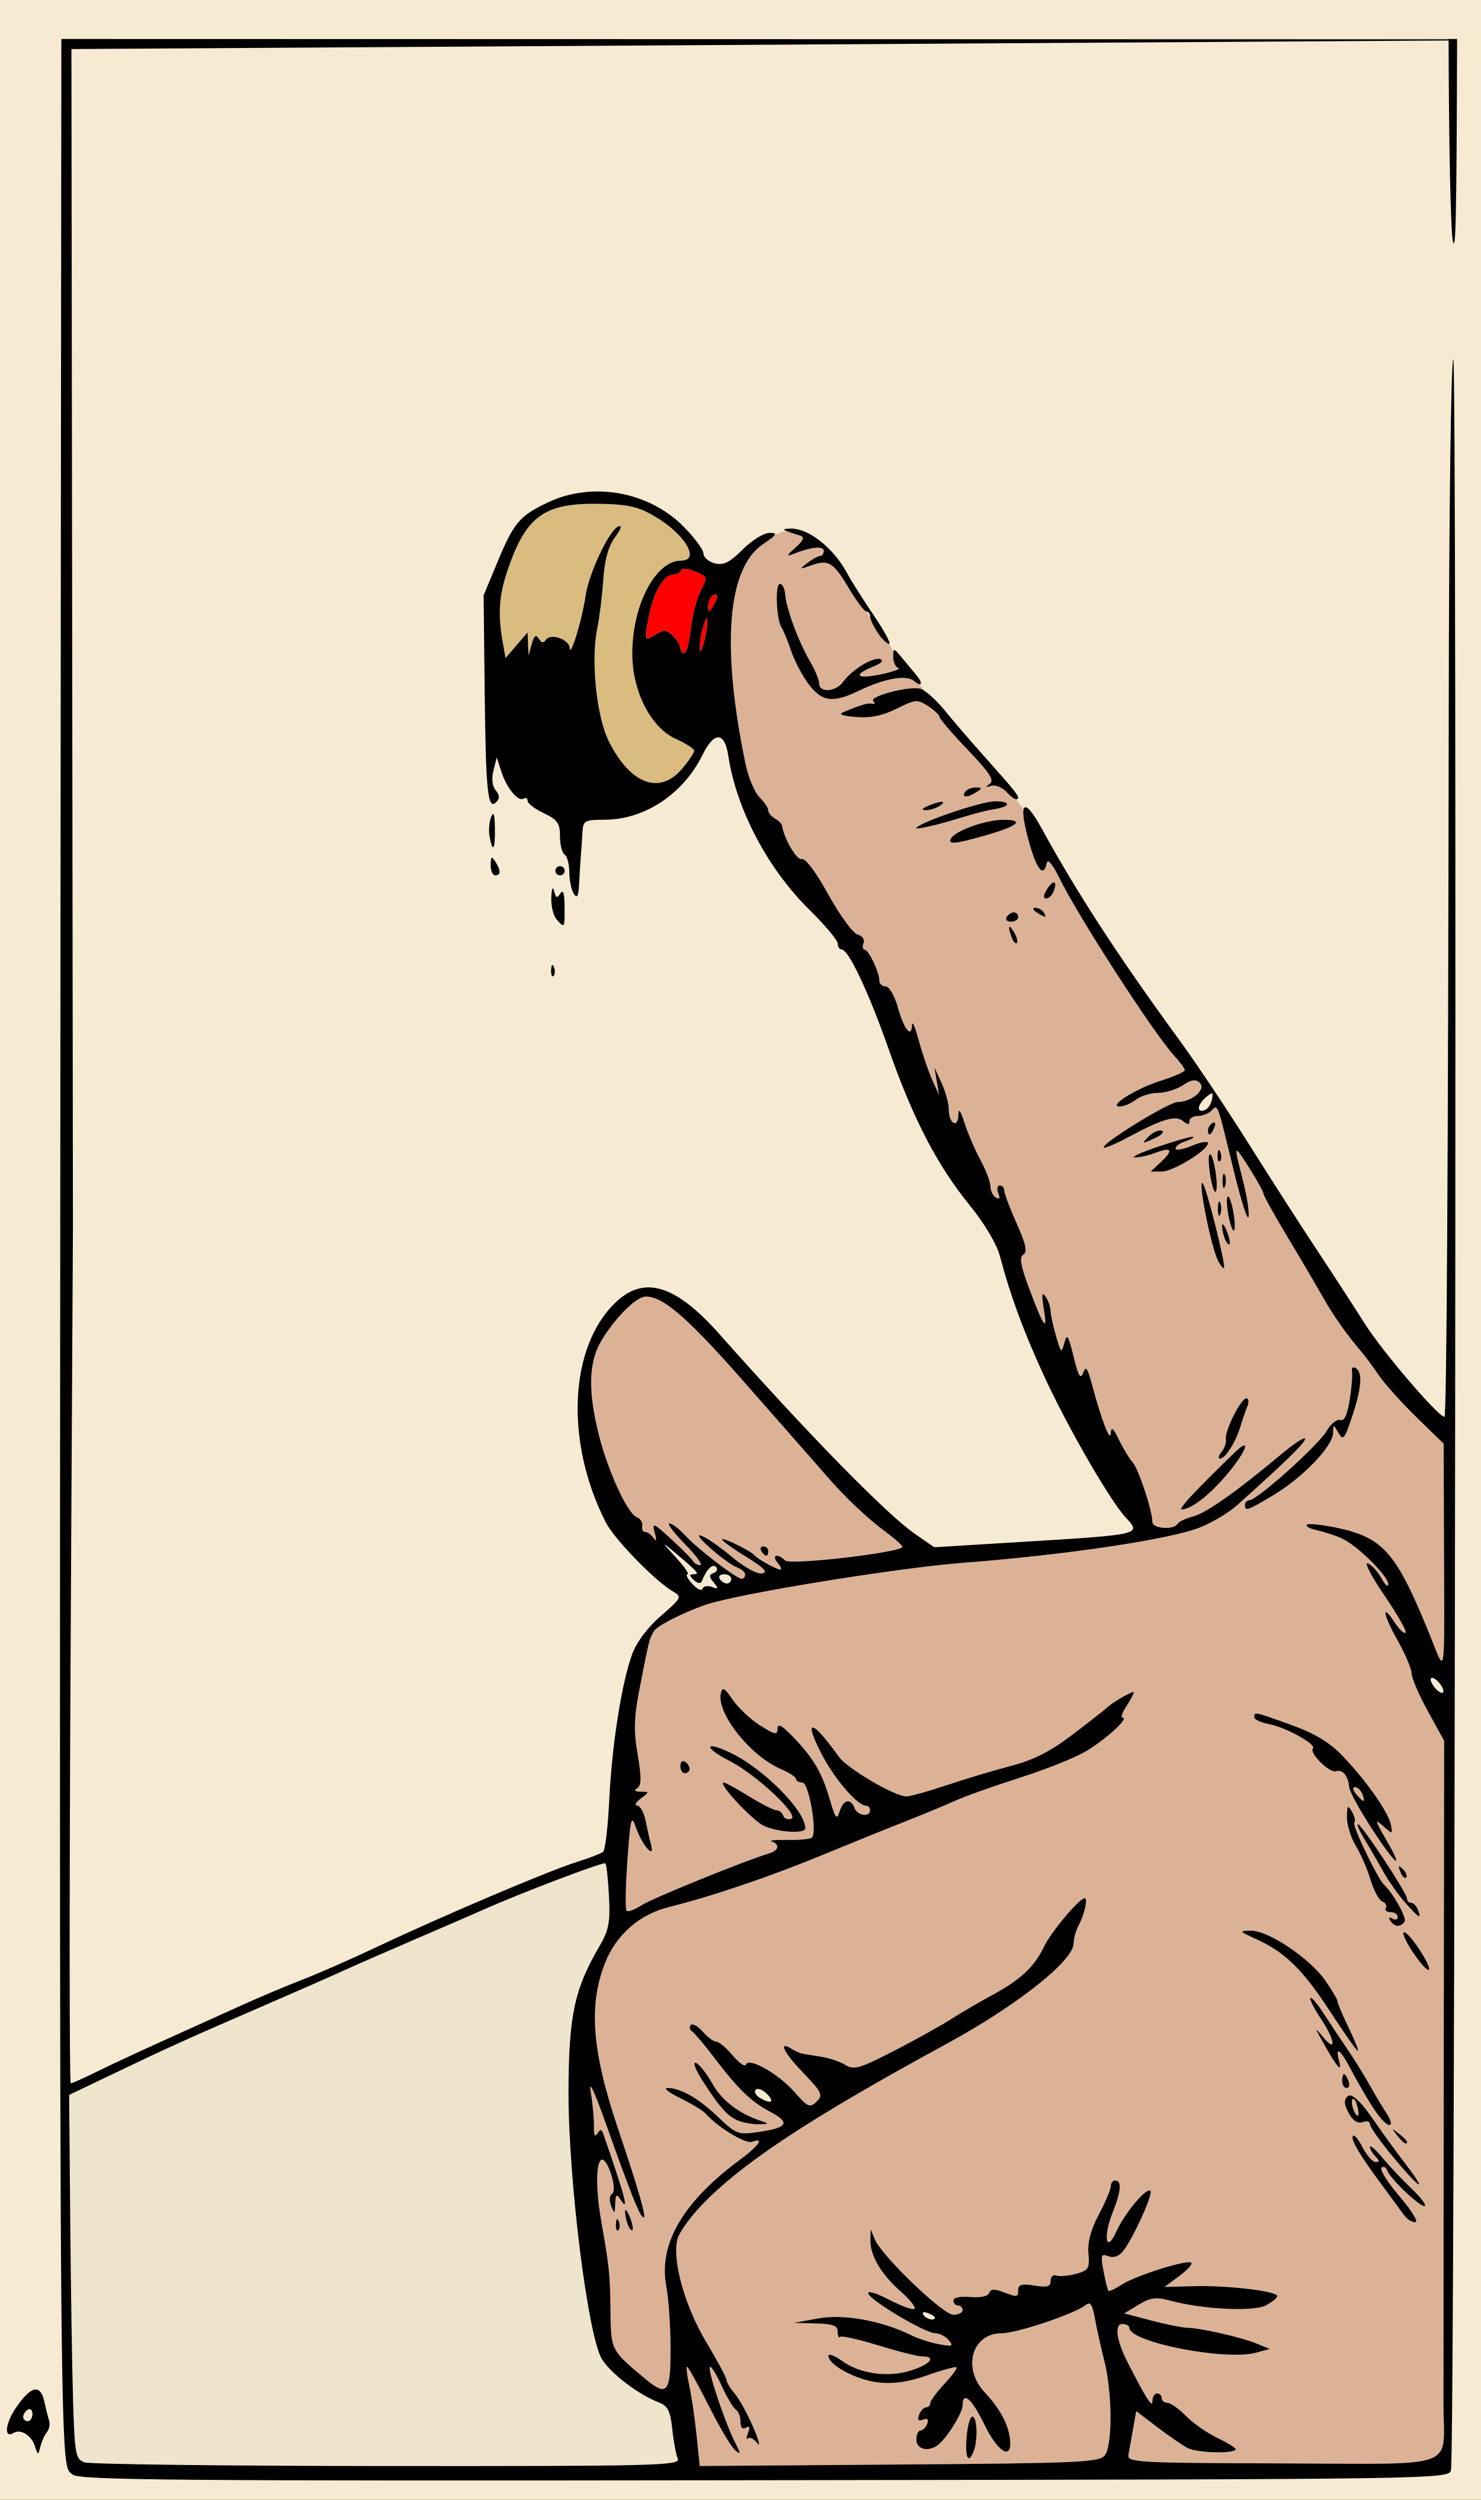 <?xml version="1.0" encoding="UTF-8" standalone="no"?>
<!-- Created with Inkscape (http://www.inkscape.org/) -->

<svg
   width="158.396mm"
   height="267.359mm"
   viewBox="0 0 158.396 267.359"
   version="1.1"
   id="svg81344"
   xml:space="preserve"
   inkscape:version="1.2.2 (b0a84865, 2022-12-01)"
   sodipodi:docname="button press.svg"
   xmlns:inkscape="http://www.inkscape.org/namespaces/inkscape"
   xmlns:sodipodi="http://sodipodi.sourceforge.net/DTD/sodipodi-0.dtd"
   xmlns="http://www.w3.org/2000/svg"
   xmlns:svg="http://www.w3.org/2000/svg"
   xmlns:rdf="http://www.w3.org/1999/02/22-rdf-syntax-ns#"
   xmlns:cc="http://creativecommons.org/ns#"
   xmlns:dc="http://purl.org/dc/elements/1.1/"><rect x="0" y="0" width="158.396" height="267.359" fill="#333333" stroke="none"/><title
     id="title243612">button press</title><sodipodi:namedview
     id="namedview81346"
     pagecolor="#ffffff"
     bordercolor="#000000"
     borderopacity="0.25"
     inkscape:showpageshadow="2"
     inkscape:pageopacity="0.0"
     inkscape:pagecheckerboard="0"
     inkscape:deskcolor="#d1d1d1"
     inkscape:document-units="mm"
     showgrid="false"
     inkscape:zoom="0.80357044"
     inkscape:cx="299.28926"
     inkscape:cy="505.24506"
     inkscape:window-width="1728"
     inkscape:window-height="1006"
     inkscape:window-x="-2"
     inkscape:window-y="38"
     inkscape:window-maximized="0"
     inkscape:current-layer="layer1" /><defs
     id="defs81341" /><g
     inkscape:label="Layer 1"
     inkscape:groupmode="layer"
     id="layer1"
     transform="translate(-462.057,-5.322)"><path
       style="display:inline;fill:#f6ebd2;fill-opacity:1;stroke-width:0.41"
       d="M 462.057,139.001 V 5.322 h 79.198 79.198 V 139.001 272.681 h -79.198 -79.198 z"
       id="path232879" /><path
       id="path235933"
       style="fill:#ff0000;stroke-width:0.495"
       d="m 535.267,66.153 c -0.195,0.004 -0.326,0.057 -0.364,0.16 -0.091,0.248 -0.475,0.452 -0.855,0.452 -1.011,0 -2.133,1.97 -2.627,4.612 -0.476,2.547 -0.462,2.573 0.88,1.735 0.747,-0.466 1.089,-0.424 1.726,0.212 0.437,0.437 0.794,1.033 0.794,1.324 0,0.292 0.191,0.531 0.425,0.531 0.234,0 0.549,-1.169 0.7,-2.599 v -9.72e-4 c 0.151,-1.429 0.627,-3.267 1.059,-4.084 0.77,-1.457 0.759,-1.496 -0.576,-2.06 -0.385,-0.163 -0.743,-0.257 -1.016,-0.279 -0.051,-0.004 -0.1,-0.006 -0.145,-0.005 z m 3.312,2.737 c -0.082,7.68e-4 -0.183,0.034 -0.294,0.102 -0.272,0.168 -0.491,0.683 -0.487,1.144 0.006,0.721 0.074,0.734 0.487,0.094 0.264,-0.408 0.484,-0.922 0.487,-1.143 0.002,-0.11 -0.052,-0.176 -0.14,-0.192 -0.017,-0.003 -0.034,-0.005 -0.053,-0.005 z m -0.957,2.53 c -0.003,6.17e-4 -0.007,0.003 -0.011,0.005 -0.06,0.037 -0.159,0.295 -0.316,0.785 -0.218,0.681 -0.396,1.683 -0.396,2.227 0,0.784 0.083,0.732 0.396,-0.247 0.218,-0.681 0.396,-1.683 0.396,-2.227 0,-0.367 -0.018,-0.552 -0.07,-0.542 z" /><path
       style="fill:#dbbc80;fill-opacity:1;stroke-width:0.495"
       d="m 526.049,59.201 c 3.18,0.052 4.232,0.286 6.04,1.346 3.242,1.9 4.917,4.733 2.798,4.733 -2.721,0 -5.213,4.763 -5.207,9.952 0.004,4.025 1.984,7.905 4.644,9.105 1.089,0.491 1.981,1.065 1.981,1.275 0,0.21 -0.577,1.067 -1.282,1.905 -2.396,2.848 -5.514,1.706 -7.827,-2.867 -1.352,-2.673 -1.972,-8.728 -1.249,-12.192 0.227,-1.089 0.511,-3.397 0.631,-5.129 0.15,-2.171 0.543,-3.589 1.265,-4.565 0.633,-0.857 0.778,-1.312 0.366,-1.154 -0.978,0.375 -3.189,5.047 -3.528,7.454 -0.352,2.499 -1.624,6.678 -1.692,5.556 -0.057,-0.949 -2.092,-1.624 -2.569,-0.853 -0.219,0.355 -0.463,0.309 -0.739,-0.137 -0.305,-0.494 -0.501,-0.347 -0.755,0.567 l -0.34,1.22 c -10e-4,0 -0.002,9.54e-4 -0.004,9.54e-4 l -0.05,-1.227 -0.049,-1.237 -1.181,1.374 -1.181,1.374 -0.325,-1.869 c -0.496,-2.858 -0.361,-4.812 0.509,-7.413 1.964,-5.868 3.913,-7.312 9.742,-7.217 z"
       id="path235897" /><path
       id="path236867"
       style="fill:#dcb296;fill-opacity:1;stroke-width:0.495"
       d="m 546.129,62.077 c -0.431,0.108 -0.812,0.297 -1.222,0.47 -0.114,0.178 -0.514,0.478 -1.266,0.99 -3.795,2.578 -4.452,10.894 -1.853,23.442 0.301,1.454 0.973,3.069 1.493,3.589 0.52,0.52 0.946,1.158 0.946,1.416 0,0.259 0.319,0.649 0.708,0.866 0.389,0.218 0.733,0.559 0.764,0.758 0.225,1.437 1.606,3.775 2.118,3.587 0.372,-0.137 1.504,1.378 2.845,3.805 1.225,2.218 2.63,4.138 3.122,4.267 0.508,0.134 0.783,0.529 0.635,0.914 -0.143,0.373 -0.1,0.68 0.096,0.682 0.432,0.004 1.593,2.418 1.593,3.312 0,0.354 0.305,0.644 0.678,0.644 0.382,0 0.952,0.978 1.305,2.24 0.666,2.38 1.46,3.361 1.514,1.873 0.019,-0.492 0.342,0.248 0.718,1.645 0.377,1.398 1.021,3.291 1.432,4.207 l 0.746,1.667 -0.251,-1.485 -0.251,-1.485 0.767,1.665 c 0.422,0.916 0.768,2.184 0.768,2.817 0,1.512 0.98,2.107 1.023,0.621 0.023,-0.804 0.22,-0.556 0.663,0.837 0.347,1.089 1.112,2.867 1.7,3.952 0.588,1.085 1.069,2.353 1.069,2.817 0,0.464 0.261,1.005 0.579,1.202 0.389,0.241 0.475,0.089 0.263,-0.465 -0.174,-0.453 -0.1,-0.824 0.163,-0.824 0.264,0 0.479,0.251 0.479,0.557 0,0.306 0.596,1.883 1.324,3.506 0.992,2.211 1.171,3.044 0.716,3.325 -0.459,0.283 -0.294,1.203 0.671,3.768 1.535,4.078 1.943,4.611 1.503,1.963 -0.243,-1.461 -0.192,-1.785 0.195,-1.237 0.288,0.408 0.529,1.077 0.535,1.485 0.006,0.408 0.268,1.633 0.583,2.722 0.534,1.847 0.593,1.897 0.896,0.742 0.278,-1.059 0.421,-0.847 0.988,1.475 0.511,2.092 0.743,2.489 1.017,1.732 0.286,-0.791 0.471,-0.549 0.951,1.247 1.041,3.89 1.954,6.248 2.013,5.197 0.042,-0.742 0.264,-0.555 0.889,0.742 0.459,0.953 1.108,2.02 1.441,2.373 0.614,0.65 2.115,5.177 2.115,6.378 0,0.727 2.26,0.906 2.689,0.213 0.15,-0.242 0.887,-0.593 1.639,-0.78 1.382,-0.345 4.67,-2.66 9.409,-6.625 1.429,-1.196 2.599,-1.957 2.599,-1.691 0,0.428 -2.011,2.392 -7.29,7.121 -0.879,0.788 -2.671,1.855 -3.981,2.371 -3.243,1.278 -14.324,2.929 -25.358,3.777 -7.102,0.546 -24.311,3.359 -27.54,4.501 -2.448,0.866 -5.107,2.22 -5.455,2.778 -0.501,0.802 -0.518,0.866 -1.487,5.807 -0.676,3.449 -0.725,4.771 -0.273,7.411 0.422,2.462 0.412,3.303 -0.043,3.592 -0.39,0.248 -0.264,0.379 0.367,0.385 0.951,0.007 0.951,0.014 0,0.734 -0.529,0.4 -0.7,0.733 -0.381,0.742 0.319,0.009 0.725,0.74 0.903,1.625 0.178,0.885 0.443,2.054 0.59,2.599 0.441,1.64 -0.985,-0.008 -1.625,-1.878 -0.487,-1.424 -0.58,-1.061 -0.909,3.527 -0.201,2.812 -0.242,5.237 -0.091,5.388 0.151,0.151 0.867,-0.113 1.59,-0.587 1.121,-0.734 11.039,-4.764 13.689,-5.562 1.009,-0.304 1.138,-0.96 0.247,-1.264 -0.34,-0.116 0.421,-0.191 1.691,-0.165 1.27,0.025 2.446,-0.09 2.611,-0.255 0.596,-0.596 -0.329,-5.886 -1.03,-5.886 -0.371,0 -0.674,-0.168 -0.674,-0.374 0,-0.206 -0.724,-0.682 -1.609,-1.059 -3.271,-1.391 -6.912,-5.982 -6.432,-8.111 0.162,-0.721 0.395,-0.594 1.273,0.696 0.591,0.868 1.91,2.103 2.931,2.745 1.606,1.01 1.856,1.055 1.856,0.335 0,-0.606 0.444,-0.373 1.635,0.859 2.205,2.281 3.11,3.816 3.948,6.691 0.605,2.076 0.757,2.263 1.06,1.31 0.405,-1.277 1.176,-1.455 1.592,-0.369 0.317,0.825 1.665,1.026 1.665,0.247 0,-0.272 -0.199,-0.495 -0.443,-0.495 -0.886,0 -3.304,-2.787 -4.662,-5.374 -2.114,-4.028 -1.152,-3.958 1.755,0.126 0.906,1.273 5.979,4.258 7.236,4.258 0.408,0 2.317,-0.529 4.243,-1.178 1.926,-0.648 5.026,-1.578 6.889,-2.066 2.497,-0.654 4.253,-1.547 6.682,-3.398 1.812,-1.381 3.407,-2.628 3.543,-2.772 0.544,-0.573 2.97,-1.976 2.97,-1.717 0,0.152 -0.36,0.825 -0.8,1.496 -0.44,0.671 -0.624,1.22 -0.409,1.22 0.796,0 -2.03,2.54 -4.136,3.717 -1.198,0.67 -4.328,1.902 -6.956,2.738 -2.628,0.836 -5.668,1.919 -6.757,2.406 -1.089,0.488 -3.428,1.457 -5.197,2.154 -1.77,0.697 -6.002,2.411 -9.405,3.81 -5.475,2.251 -11.53,4.295 -16.107,5.438 -3.094,0.773 -5.572,2.936 -6.762,5.904 -1.825,4.555 -1.44,9.49 1.395,17.886 2.103,6.228 3.021,9.405 2.719,9.405 -0.378,0 -1.28,-2.239 -4.091,-10.147 -1.261,-3.547 -1.808,-4.669 -1.569,-3.217 0.201,1.225 0.351,2.859 0.333,3.63 -0.022,0.906 0.107,1.174 0.365,0.757 0.319,-0.517 0.45,-0.501 0.653,0.082 2.369,6.833 2.795,8.485 1.781,6.915 -0.382,-0.591 -0.489,-0.491 -0.523,0.495 -0.038,1.122 -0.079,1.145 -0.435,0.248 -0.224,-0.564 -0.184,-1.124 0.093,-1.302 0.628,-0.405 -0.523,-4.013 -1.155,-3.622 -0.591,0.365 -0.58,3.299 0.024,6.69 0.833,4.673 0.924,5.57 0.966,9.519 0.044,4.125 0.061,4.159 3.659,7.154 2.408,2.004 2.766,1.595 2.766,-3.157 0,-2.349 -0.203,-5.346 -0.452,-6.66 -0.863,-4.549 1.741,-9.03 7.891,-13.581 2.016,-1.492 2.639,-2.426 1.268,-1.9 -0.675,0.259 -3.695,-1.581 -4.944,-3.012 -0.272,-0.312 -1.497,-1.058 -2.722,-1.658 -1.225,-0.6 -1.848,-1.091 -1.384,-1.091 1.42,-4.9e-4 3.279,1.062 5.419,3.098 1.943,1.848 2.156,1.927 4.325,1.61 3.161,-0.463 3.461,-0.994 1.228,-2.176 -2.047,-1.083 -3.442,-2.447 -6.138,-5.997 -0.93,-1.225 -1.914,-2.382 -2.185,-2.572 -0.271,-0.189 -0.335,-0.503 -0.14,-0.698 0.195,-0.195 0.771,0.127 1.281,0.715 0.51,0.588 1.16,1.069 1.444,1.069 0.284,0 1.076,0.665 1.76,1.477 0.684,0.812 1.319,1.249 1.412,0.97 0.277,-0.83 3.471,0.977 5.194,2.939 1.427,1.625 1.647,1.72 2.36,1.023 0.716,-0.7 0.583,-0.981 -1.486,-3.14 -2.101,-2.192 -2.662,-3.429 -1.12,-2.465 0.358,0.224 0.875,0.444 1.148,0.489 0.272,0.045 1.181,0.193 2.02,0.329 0.839,0.136 1.979,0.53 2.533,0.876 0.879,0.549 1.541,0.356 5.158,-1.503 2.282,-1.173 5.04,-2.706 6.129,-3.405 1.089,-0.699 3.078,-1.862 4.42,-2.584 3,-1.614 4.503,-3.024 5.529,-5.187 0.733,-1.545 3.777,-5.163 4.344,-5.163 0.363,0 -0.026,1.746 -0.647,2.906 -0.291,0.544 -0.529,1.403 -0.529,1.908 0,1.865 -6.056,6.657 -13.612,10.77 -14.689,7.996 -22.006,12.829 -26.294,17.369 -1.198,1.268 -2.313,2.847 -2.48,3.509 -0.573,2.283 0.801,7.193 3.076,10.995 1.202,2.008 2.186,3.843 2.186,4.078 0,0.235 0.39,0.882 0.866,1.439 0.476,0.556 1.366,2.174 1.977,3.594 0.611,1.421 0.812,2.196 0.446,1.724 -0.366,-0.472 -0.822,-0.701 -1.013,-0.509 -0.192,0.192 -0.188,-0.071 0.009,-0.584 0.249,-0.649 0.182,-0.823 -0.221,-0.574 -0.368,0.228 -0.579,-0.002 -0.579,-0.632 0,-0.544 -0.224,-1.128 -0.497,-1.296 -0.273,-0.169 -0.956,-1.317 -1.519,-2.552 -0.563,-1.235 -1.128,-2.141 -1.257,-2.012 -0.277,0.277 1.596,5.901 2.673,8.029 0.649,1.283 0.653,1.402 0.02,0.878 -0.403,-0.334 -1.69,-2.514 -2.862,-4.845 -1.171,-2.331 -2.2,-4.168 -2.286,-4.082 -0.086,0.086 0.035,1.041 0.271,2.123 0.235,1.082 0.579,3.435 0.764,5.229 l 0.335,3.262 21.359,-0.16 c 19.47,-0.145 21.413,-0.234 21.978,-1.005 0.826,-1.129 0.79,-6.704 -0.065,-10.082 -0.376,-1.486 -0.835,-3.554 -1.019,-4.595 -0.246,-1.387 -0.493,-1.762 -0.925,-1.404 -1.123,0.932 -7.396,3.048 -9.034,3.048 -3.176,0 -4.249,3.707 -1.825,6.304 1.667,1.786 2.556,3.447 2.72,5.08 0.228,2.259 -1.299,1.362 -2.739,-1.609 -1.346,-2.776 -2.333,-3.646 -2.333,-2.056 0,0.814 -1.779,3.632 -2.699,4.277 -1.032,0.723 -2.251,0.391 -2.251,-0.612 0,-0.544 0.199,-0.99 0.442,-0.99 0.243,0 0.566,-0.322 0.717,-0.716 0.185,-0.481 0.037,-0.626 -0.448,-0.44 -0.509,0.195 -0.632,0.041 -0.417,-0.521 0.168,-0.439 0.504,-0.798 0.747,-0.798 0.243,0 0.443,-0.198 0.443,-0.442 0,-0.243 0.675,-1.166 1.499,-2.049 0.825,-0.883 1.418,-1.686 1.319,-1.786 -0.1,-0.1 -1.498,0.281 -3.108,0.846 -2.074,0.728 -3.618,0.951 -5.296,0.766 -2.315,-0.256 -5.304,-1.861 -5.304,-2.847 0,-0.272 0.679,-0.011 1.508,0.579 1.945,1.385 4.967,1.776 7.432,0.963 2.012,-0.664 2.608,-1.475 1.084,-1.475 -0.476,-4e-5 -2.583,-0.529 -4.681,-1.177 -2.098,-0.647 -3.935,-1.056 -4.084,-0.908 -0.148,0.148 -0.269,-0.101 -0.269,-0.555 0,-0.646 -0.51,-0.838 -2.351,-0.884 l -2.351,-0.059 2.661,-0.484 c 2.71,-0.493 6.814,0.259 9.962,1.824 0.681,0.339 1.988,0.759 2.906,0.934 1.445,0.275 1.586,0.218 1.053,-0.424 -0.339,-0.408 -0.983,-0.742 -1.433,-0.742 -1.062,0 -6.862,-3.432 -7.174,-4.245 -0.136,-0.354 0.825,-0.073 2.212,0.647 1.349,0.7 2.583,1.141 2.744,0.98 0.16,-0.16 -0.523,-1.006 -1.519,-1.88 -2.07,-1.818 -3.258,-3.852 -3.213,-5.501 l 0.033,-1.138 0.432,1.071 c 0.701,1.739 7.298,8.086 8.404,8.086 0.55,0 1.001,-0.223 1.001,-0.495 0,-0.272 -0.223,-0.495 -0.495,-0.495 -0.272,0 -0.495,-0.241 -0.495,-0.534 0,-0.312 0.752,-0.468 1.817,-0.376 1.09,0.094 1.895,-0.079 2.013,-0.432 0.139,-0.418 0.556,-0.452 1.433,-0.119 1.603,0.61 1.668,0.601 1.668,-0.241 0,-0.536 0.426,-0.642 1.732,-0.43 1.375,0.223 1.732,0.118 1.732,-0.51 0,-0.435 0.278,-0.689 0.619,-0.563 0.34,0.126 1.287,0.046 2.104,-0.18 1.343,-0.371 1.469,-0.58 1.326,-2.184 -0.106,-1.192 0.259,-2.558 1.114,-4.163 0.699,-1.314 1.272,-2.668 1.272,-3.011 0,-0.342 0.223,-0.624 0.495,-0.624 0.711,0 0.611,1.175 -0.29,3.426 -1.056,2.639 -0.697,4.44 0.402,2.019 0.903,-1.989 3.221,-4.751 3.638,-4.334 0.317,0.317 -1.858,5.105 -2.927,6.446 -0.444,0.556 -1.016,0.753 -1.573,0.539 -0.779,-0.299 -0.835,-0.123 -0.513,1.6 0.199,1.065 0.434,2.009 0.522,2.099 0.088,0.09 0.721,-0.204 1.408,-0.654 1.485,-0.973 7.081,-2.734 7.465,-2.349 0.148,0.148 -0.439,0.791 -1.304,1.43 l -1.573,1.161 3.188,-0.085 c 3.577,-0.095 8.882,0.54 8.882,1.062 0,0.188 -0.549,0.634 -1.218,0.993 -1.308,0.7 -6.772,0.429 -10.26,-0.509 -1.502,-0.404 -2.098,-0.326 -3.358,0.44 l -1.531,0.931 2.863,0.753 c 1.574,0.414 3.308,0.765 3.853,0.778 1.485,0.038 5.744,1.004 7.39,1.675 l 1.451,0.593 -1.451,0.397 c -3.289,0.902 -13.577,-1.118 -13.577,-2.665 0,-0.221 -0.339,-0.402 -0.752,-0.402 -0.841,0 -0.617,1.753 0.507,3.96 1.995,3.919 2.72,5.068 2.72,4.313 0,-0.466 0.223,-0.848 0.495,-0.848 0.272,0 0.495,0.223 0.495,0.495 0,0.272 0.278,0.502 0.619,0.509 0.34,0.007 1.233,0.641 1.985,1.408 0.752,0.767 2.254,1.819 3.336,2.338 1.083,0.519 1.97,1.063 1.974,1.209 0.011,0.518 -4.122,0.421 -5.144,-0.121 -0.571,-0.303 -2.04,-1.314 -3.265,-2.247 l -2.227,-1.697 -0.335,1.899 c -0.184,1.044 -0.407,2.291 -0.495,2.771 -0.15,0.817 0.871,0.875 16.395,0.921 19.207,0.057 17.31,0.743 17.297,-6.248 -0.004,-2.45 0.008,-19.434 0.03,-37.743 l 0.04,-33.289 -1.741,-3.168 c -0.957,-1.742 -1.74,-3.562 -1.74,-4.043 0,-0.481 -0.683,-2.085 -1.518,-3.564 -1.567,-2.777 -1.745,-4.112 -0.243,-1.819 0.467,0.713 0.97,1.176 1.117,1.029 0.147,-0.147 -0.874,-1.942 -2.268,-3.988 -1.395,-2.046 -2.194,-3.589 -1.777,-3.429 0.417,0.16 1.077,0.877 1.467,1.593 0.389,0.716 0.716,1.007 0.727,0.645 0.025,-0.84 -3.307,-4.143 -4.93,-4.886 -0.681,-0.312 -1.877,-0.706 -2.658,-0.877 -0.781,-0.171 -1.287,-0.442 -1.125,-0.603 0.161,-0.161 1.616,-0.013 3.234,0.331 4.996,1.06 6.353,2.64 10,11.643 1.639,4.045 1.493,5.098 1.439,-10.321 l -0.036,-10.321 -2.875,-2.796 c -1.581,-1.538 -3.408,-3.572 -4.059,-4.522 -0.651,-0.949 -1.472,-2.063 -1.826,-2.475 -1.606,-1.87 -3.032,-3.893 -4.192,-5.947 -0.692,-1.225 -2.395,-4.121 -3.786,-6.435 -1.391,-2.314 -2.53,-4.367 -2.53,-4.561 -2.1e-4,-0.195 -0.668,-1.408 -1.485,-2.695 -1.723,-2.717 -1.732,-2.699 -0.709,1.295 0.426,1.665 0.695,3.409 0.597,3.876 -0.098,0.467 -0.802,-1.713 -1.562,-4.844 -1.832,-7.543 -1.709,-7.21 -2.401,-6.517 -0.318,0.318 -0.978,0.577 -1.469,0.577 -0.49,0 -0.89,0.25 -0.89,0.556 0,0.406 -0.185,0.402 -0.684,-0.012 -0.79,-0.655 -2.189,-0.242 -5.91,1.745 -1.312,0.7 -2.467,1.191 -2.569,1.09 -0.364,-0.364 6.931,-4.864 7.911,-4.879 1.534,-0.024 3.061,-1.342 2.363,-2.04 -0.426,-0.426 -0.877,-0.363 -1.813,0.249 -0.685,0.449 -1.879,0.816 -2.653,0.816 -0.774,0 -1.839,0.327 -2.368,0.727 -0.528,0.4 -1.295,0.729 -1.703,0.731 -1.362,0.009 1.628,-1.889 4.33,-2.748 1.429,-0.454 2.599,-0.965 2.599,-1.135 0,-0.17 -0.508,-0.862 -1.129,-1.54 -2.196,-2.396 -10.238,-14.837 -12.283,-19.003 -0.733,-1.494 -1.252,-2.112 -1.351,-1.609 -0.303,1.546 -1.008,0.811 -1.784,-1.858 -0.632,-2.175 -0.835,-3.51 -0.668,-3.947 -0.272,-0.271 -0.559,-0.574 -0.728,-0.863 -0.036,-0.052 -0.077,-0.11 -0.114,-0.164 -0.22,-0.044 -0.6,-0.321 -0.969,-0.728 -0.483,-0.533 -1.232,-0.844 -1.688,-0.699 -0.636,0.202 -0.67,0.154 -0.151,-0.218 0.521,-0.372 8.2e-4,-1.178 -2.348,-3.635 -1.66,-1.736 -3.019,-3.319 -3.02,-3.517 -10e-4,-0.198 -0.551,-0.719 -1.221,-1.158 -1.14,-0.747 -1.356,-0.729 -3.357,0.27 -1.498,0.748 -2.801,1.016 -4.35,0.894 -1.487,-0.117 -1.928,-0.29 -1.346,-0.529 2.015,-0.826 2.626,-1 3.094,-0.887 0.272,0.066 0.314,-0.062 0.092,-0.284 -0.507,-0.508 3.818,-1.644 5.041,-1.324 0.113,0.03 0.268,0.118 0.44,0.232 -0.193,-0.259 -0.38,-0.498 -0.562,-0.726 -0.12,-0.024 -0.295,-0.118 -0.536,-0.318 -0.857,-0.711 -3.1,-0.322 -5.929,1.031 -2.782,1.33 -3.929,1.185 -5.343,-0.677 -0.672,-0.885 -1.525,-2.5 -1.895,-3.589 -0.37,-1.089 -0.824,-2.203 -1.012,-2.475 -0.569,-0.824 -0.728,-4.671 -0.194,-4.69 0.272,-0.009 0.527,0.485 0.568,1.099 0.098,1.479 1.458,5.146 2.668,7.198 0.535,0.906 0.971,1.969 0.971,2.362 0,1.019 1.802,0.883 2.571,-0.192 0.923,-1.293 3.226,-2.694 3.972,-2.417 0.377,0.139 0.101,0.448 -0.678,0.759 -2.299,0.916 -1.939,1.41 0.645,0.881 1.373,-0.281 2.252,-0.594 1.953,-0.693 -0.299,-0.1 -0.542,-0.642 -0.542,-1.206 0,-0.296 0.007,-0.49 0.039,-0.602 -0.198,-0.265 -0.327,-0.531 -0.469,-0.782 -0.006,0.004 -0.004,0.017 -0.012,0.017 -0.239,0 -0.794,-0.549 -1.234,-1.22 -0.357,-0.545 -0.651,-1.148 -0.752,-1.511 -0.134,-0.241 -0.268,-0.481 -0.398,-0.722 -0.014,-0.002 -0.027,-0.012 -0.042,-0.012 -0.216,0 -1.051,-1.107 -1.856,-2.459 -1.683,-2.828 -2.196,-3.14 -4.066,-2.473 -1.27,0.453 -1.296,0.436 -0.396,-0.262 0.528,-0.41 1.141,-0.745 1.361,-0.745 0.22,0 0.4,-0.248 0.4,-0.552 0,-0.555 -1.325,-0.424 -3.217,0.318 -0.844,0.331 -0.817,0.233 0.189,-0.669 0.869,-0.78 0.999,-1.115 0.495,-1.275 -0.836,-0.266 -1.275,-0.42 -1.502,-0.529 z m -15,81.906 c -1.002,0 -3.235,2.206 -4.729,4.674 -1.406,2.322 -1.485,5.467 -0.259,10.254 0.988,3.858 3.043,8.293 4.014,8.666 0.399,0.153 0.665,0.572 0.592,0.932 -0.073,0.36 0.066,0.649 0.307,0.644 0.242,-0.006 0.646,0.288 0.898,0.652 0.306,0.44 0.347,0.247 0.124,-0.577 -0.306,-1.127 -0.143,-1.061 1.816,0.742 1.183,1.089 2.229,2.147 2.324,2.351 0.095,0.204 0.424,0.372 0.73,0.372 0.306,0 -0.427,-1.003 -1.629,-2.228 -1.202,-1.225 -1.956,-2.226 -1.674,-2.226 0.281,0 1.052,0.586 1.712,1.303 1.333,1.448 5.447,4.605 6.026,4.624 0.204,0.007 0.371,-0.196 0.371,-0.45 0,-0.254 -0.39,-0.596 -0.866,-0.761 -0.476,-0.164 -1.754,-1.083 -2.838,-2.042 -2.643,-2.336 -0.626,-1.528 2.304,0.923 1.317,1.102 2.7,1.859 3.215,1.76 0.66,-0.127 0.204,-0.604 -1.693,-1.771 -1.428,-0.879 -2.597,-1.717 -2.597,-1.863 0,-0.291 3.068,1.202 3.465,1.686 0.33,0.403 2.38,1.539 2.777,1.539 0.173,0 0.037,-0.333 -0.302,-0.742 -0.69,-0.831 0.01,-1.031 0.809,-0.231 0.527,0.527 12.568,-0.878 12.544,-1.464 -0.006,-0.157 -0.842,-0.9 -1.856,-1.651 -1.931,-1.429 -4.316,-3.687 -6.185,-5.855 -0.607,-0.704 -2.441,-2.796 -4.074,-4.648 -1.633,-1.852 -3.368,-3.825 -3.855,-4.384 -6.732,-7.741 -9.521,-10.229 -11.47,-10.229 z" /><path
       id="path235298"
       style="fill:#000000;stroke-width:0.495"
       d="m 468.619,9.492 -0.013,13.221 c -0.25,254.829 -0.294,245.758 1.197,247.248 l 9.7e-4,-9.7e-4 c 0.623,0.623 10.502,0.706 73.971,0.618 73.1,-0.101 73.252,-0.103 73.468,-1.103 0.433,-2.008 0.678,-225.996 0.247,-225.73 -0.246,0.152 -0.459,16.448 -0.487,37.261 -0.069,50.451 -0.223,75.847 -0.461,75.847 -0.656,3.2e-4 -6.613,-6.956 -8.475,-9.897 -1.218,-1.924 -3.575,-5.552 -5.237,-8.062 -1.662,-2.51 -4.912,-7.57 -7.223,-11.246 -2.311,-3.675 -5.583,-8.576 -7.273,-10.89 -6.611,-9.054 -11.121,-15.98 -14.883,-22.859 -1.987,-3.634 -2.566,-2.749 -1.223,1.87 0.776,2.669 1.482,3.404 1.785,1.858 0.099,-0.503 0.617,0.115 1.351,1.609 2.045,4.166 10.086,16.607 12.282,19.003 0.621,0.678 1.13,1.37 1.13,1.54 0,0.17 -1.169,0.681 -2.599,1.135 -2.702,0.859 -5.693,2.757 -4.331,2.748 0.408,-0.002 1.175,-0.331 1.703,-0.731 0.528,-0.4 1.594,-0.727 2.369,-0.727 0.774,0 1.968,-0.367 2.653,-0.816 0.935,-0.613 1.387,-0.675 1.813,-0.249 0.698,0.698 -0.829,2.016 -2.363,2.04 -0.98,0.015 -8.275,4.515 -7.911,4.879 0.101,0.101 1.257,-0.389 2.569,-1.09 3.721,-1.987 5.12,-2.4 5.91,-1.745 0.498,0.414 0.683,0.418 0.683,0.011 0,-0.306 0.4,-0.556 0.89,-0.556 0.49,0 1.152,-0.259 1.469,-0.577 0.693,-0.693 0.569,-1.026 2.401,6.517 0.76,3.131 1.463,5.311 1.561,4.844 0.098,-0.467 -0.171,-2.211 -0.597,-3.876 -1.023,-3.994 -1.014,-4.012 0.71,-1.295 0.817,1.288 1.485,2.501 1.485,2.695 1.9e-4,0.195 1.138,2.247 2.529,4.561 1.391,2.314 3.094,5.21 3.786,6.435 1.16,2.054 2.586,4.077 4.192,5.947 0.354,0.412 1.176,1.526 1.827,2.475 0.651,0.949 2.478,2.984 4.059,4.522 l 2.875,2.796 0.036,10.321 c 0.054,15.419 0.2,14.367 -1.439,10.321 -3.647,-9.003 -5.004,-10.583 -10,-11.643 -1.617,-0.344 -3.072,-0.492 -3.234,-0.331 -0.161,0.161 0.345,0.433 1.125,0.603 0.781,0.171 1.977,0.565 2.658,0.877 1.622,0.743 4.955,4.046 4.93,4.886 -0.011,0.362 -0.338,0.072 -0.727,-0.645 -0.389,-0.716 -1.049,-1.433 -1.467,-1.593 -0.417,-0.16 0.382,1.383 1.777,3.429 1.395,2.046 2.415,3.841 2.268,3.988 -0.147,0.147 -0.65,-0.316 -1.117,-1.029 -1.503,-2.293 -1.325,-0.958 0.243,1.819 0.835,1.479 1.518,3.082 1.518,3.564 0,0.481 0.783,2.301 1.74,4.043 l 1.741,3.168 -0.04,33.289 c -0.022,18.309 -0.035,35.293 -0.031,37.743 0.013,6.991 1.911,6.305 -17.297,6.248 -15.524,-0.046 -16.546,-0.104 -16.395,-0.921 0.088,-0.48 0.311,-1.726 0.495,-2.771 l 0.335,-1.899 2.227,1.697 c 1.225,0.933 2.694,1.944 3.265,2.247 1.022,0.542 5.155,0.639 5.144,0.121 -0.004,-0.146 -0.891,-0.691 -1.974,-1.209 -1.083,-0.519 -2.585,-1.571 -3.336,-2.338 -0.752,-0.767 -1.644,-1.4 -1.985,-1.408 -0.34,-0.007 -0.619,-0.237 -0.619,-0.509 0,-0.272 -0.223,-0.495 -0.495,-0.495 -0.272,0 -0.495,0.382 -0.495,0.848 0,0.755 -0.725,-0.394 -2.72,-4.313 -1.124,-2.207 -1.348,-3.96 -0.507,-3.96 0.414,0 0.752,0.181 0.752,0.402 0,1.547 10.289,3.567 13.577,2.665 l 1.451,-0.397 -1.451,-0.593 c -1.646,-0.672 -5.905,-1.637 -7.39,-1.675 -0.544,-0.013 -2.278,-0.364 -3.853,-0.778 l -2.863,-0.753 1.531,-0.931 c 1.259,-0.766 1.856,-0.844 3.358,-0.44 3.488,0.939 8.952,1.21 10.26,0.509 0.67,-0.358 1.218,-0.805 1.218,-0.993 0,-0.523 -5.305,-1.158 -8.882,-1.062 l -3.188,0.085 1.573,-1.161 c 0.865,-0.639 1.452,-1.282 1.304,-1.43 -0.385,-0.385 -5.981,1.376 -7.465,2.349 -0.686,0.45 -1.32,0.743 -1.408,0.654 -0.088,-0.09 -0.323,-1.034 -0.522,-2.099 -0.322,-1.723 -0.266,-1.899 0.513,-1.6 0.557,0.214 1.129,0.017 1.573,-0.539 1.07,-1.342 3.244,-6.13 2.927,-6.446 -0.417,-0.417 -2.735,2.345 -3.638,4.334 -1.099,2.421 -1.458,0.621 -0.402,-2.019 0.901,-2.252 1.001,-3.426 0.29,-3.426 -0.272,0 -0.495,0.281 -0.495,0.624 0,0.342 -0.573,1.697 -1.272,3.011 -0.854,1.605 -1.22,2.971 -1.114,4.163 0.143,1.604 0.017,1.813 -1.326,2.184 -0.817,0.225 -1.763,0.306 -2.104,0.18 -0.34,-0.126 -0.619,0.127 -0.619,0.563 0,0.628 -0.357,0.734 -1.732,0.51 -1.307,-0.212 -1.732,-0.106 -1.732,0.43 0,0.842 -0.064,0.85 -1.668,0.241 -0.877,-0.333 -1.294,-0.299 -1.433,0.119 -0.118,0.353 -0.923,0.526 -2.013,0.432 -1.064,-0.092 -1.817,0.064 -1.817,0.376 0,0.293 0.223,0.534 0.495,0.534 0.272,0 0.495,0.223 0.495,0.495 0,0.272 -0.45,0.495 -1.001,0.495 -1.106,0 -7.703,-6.347 -8.404,-8.086 l -0.432,-1.071 -0.032,1.138 c -0.045,1.649 1.142,3.683 3.213,5.501 0.995,0.874 1.679,1.72 1.519,1.88 -0.16,0.16 -1.395,-0.281 -2.744,-0.98 -1.387,-0.719 -2.348,-1.001 -2.212,-0.647 0.312,0.813 6.112,4.245 7.174,4.245 0.449,0 1.094,0.333 1.433,0.742 0.533,0.643 0.392,0.7 -1.053,0.424 -0.918,-0.175 -2.226,-0.595 -2.906,-0.934 -3.147,-1.566 -7.251,-2.317 -9.962,-1.824 l -2.661,0.484 2.351,0.059 c 1.841,0.046 2.351,0.238 2.351,0.884 0,0.454 0.121,0.703 0.269,0.555 0.148,-0.148 1.986,0.261 4.084,0.908 2.098,0.647 4.205,1.177 4.681,1.177 1.524,1.1e-4 0.929,0.811 -1.084,1.475 -2.464,0.813 -5.487,0.422 -7.432,-0.963 -0.829,-0.59 -1.508,-0.851 -1.508,-0.579 0,0.986 2.989,2.591 5.304,2.847 1.678,0.186 3.222,-0.038 5.296,-0.766 1.61,-0.565 3.009,-0.945 3.108,-0.846 0.1,0.1 -0.494,0.903 -1.319,1.786 -0.825,0.883 -1.499,1.805 -1.499,2.049 0,0.243 -0.2,0.442 -0.443,0.442 -0.243,0 -0.579,0.359 -0.747,0.798 -0.216,0.562 -0.093,0.716 0.417,0.521 0.485,-0.186 0.632,-0.041 0.448,0.44 -0.151,0.395 -0.474,0.716 -0.717,0.716 -0.243,0 -0.442,0.446 -0.442,0.99 0,1.003 1.219,1.335 2.251,0.612 0.921,-0.645 2.699,-3.463 2.699,-4.277 0,-1.59 0.987,-0.72 2.333,2.056 1.44,2.97 2.967,3.868 2.739,1.609 -0.165,-1.634 -1.054,-3.294 -2.72,-5.08 -2.424,-2.597 -1.35,-6.304 1.825,-6.304 1.638,0 7.912,-2.117 9.034,-3.048 0.432,-0.358 0.679,0.017 0.925,1.404 0.184,1.041 0.643,3.109 1.019,4.595 0.854,3.377 0.89,8.953 0.065,10.082 -0.564,0.772 -2.508,0.86 -21.978,1.005 l -21.359,0.16 -0.335,-3.262 c -0.185,-1.794 -0.528,-4.148 -0.764,-5.229 -0.235,-1.082 -0.357,-2.037 -0.271,-2.123 0.086,-0.086 1.115,1.75 2.286,4.082 1.171,2.331 2.459,4.512 2.862,4.845 0.632,0.524 0.629,0.405 -0.02,-0.878 -1.077,-2.128 -2.95,-7.752 -2.673,-8.029 0.129,-0.129 0.694,0.777 1.257,2.012 0.563,1.235 1.246,2.384 1.519,2.552 0.273,0.169 0.497,0.752 0.497,1.296 0,0.63 0.211,0.86 0.579,0.632 0.403,-0.249 0.47,-0.074 0.221,0.574 -0.197,0.513 -0.201,0.776 -0.009,0.584 0.192,-0.192 0.647,0.037 1.013,0.509 0.366,0.472 0.166,-0.303 -0.446,-1.724 -0.611,-1.421 -1.501,-3.038 -1.977,-3.594 -0.476,-0.556 -0.866,-1.204 -0.866,-1.439 0,-0.235 -0.984,-2.07 -2.186,-4.078 -2.275,-3.802 -3.649,-8.713 -3.076,-10.995 0.166,-0.662 1.282,-2.241 2.48,-3.509 4.289,-4.54 11.605,-9.373 26.294,-17.369 7.556,-4.113 13.612,-8.905 13.612,-10.77 0,-0.506 0.238,-1.364 0.529,-1.908 0.621,-1.16 1.01,-2.906 0.647,-2.906 -0.567,0 -3.61,3.617 -4.344,5.163 -1.026,2.163 -2.529,3.573 -5.529,5.187 -1.342,0.722 -3.331,1.885 -4.42,2.584 -1.089,0.699 -3.847,2.232 -6.129,3.405 -3.617,1.86 -4.279,2.052 -5.158,1.503 -0.554,-0.346 -1.694,-0.74 -2.533,-0.876 -0.839,-0.136 -1.747,-0.284 -2.02,-0.329 -0.272,-0.045 -0.789,-0.265 -1.148,-0.489 -1.543,-0.963 -0.981,0.273 1.12,2.465 2.069,2.159 2.202,2.44 1.486,3.14 -0.713,0.697 -0.933,0.602 -2.36,-1.023 -1.723,-1.962 -4.917,-3.769 -5.194,-2.939 -0.093,0.279 -0.729,-0.157 -1.412,-0.97 -0.684,-0.812 -1.475,-1.477 -1.76,-1.477 -0.284,0 -0.934,-0.481 -1.444,-1.069 -0.51,-0.588 -1.086,-0.91 -1.281,-0.715 -0.195,0.195 -0.131,0.509 0.14,0.698 0.271,0.189 1.255,1.347 2.185,2.572 2.696,3.55 4.09,4.914 6.137,5.997 2.233,1.182 1.933,1.714 -1.228,2.176 -2.17,0.318 -2.382,0.238 -4.324,-1.61 -2.14,-2.036 -3.999,-3.098 -5.42,-3.098 -0.464,2.2e-4 0.159,0.491 1.384,1.091 1.225,0.6 2.45,1.346 2.722,1.658 1.249,1.431 4.269,3.272 4.944,3.012 1.371,-0.526 0.749,0.408 -1.267,1.9 -6.15,4.551 -8.754,9.032 -7.891,13.581 0.249,1.314 0.451,4.311 0.451,6.66 0,4.751 -0.358,5.16 -2.766,3.157 -3.599,-2.995 -3.615,-3.029 -3.658,-7.154 -0.042,-3.949 -0.134,-4.846 -0.967,-9.519 -0.604,-3.391 -0.614,-6.325 -0.023,-6.69 0.633,-0.391 1.784,3.218 1.155,3.622 -0.277,0.178 -0.317,0.738 -0.093,1.302 0.356,0.898 0.397,0.874 0.435,-0.247 0.034,-0.986 0.141,-1.086 0.523,-0.495 1.014,1.57 0.589,-0.083 -1.781,-6.915 -0.202,-0.583 -0.333,-0.599 -0.653,-0.082 -0.258,0.417 -0.387,0.149 -0.365,-0.757 0.019,-0.771 -0.131,-2.405 -0.333,-3.63 -0.239,-1.451 0.308,-0.33 1.569,3.217 2.811,7.909 3.714,10.147 4.091,10.147 0.303,0 -0.616,-3.177 -2.719,-9.405 -2.835,-8.396 -3.22,-13.331 -1.395,-17.886 1.189,-2.968 3.668,-5.132 6.762,-5.904 4.577,-1.143 10.633,-3.187 16.107,-5.438 3.403,-1.399 7.635,-3.113 9.405,-3.81 1.77,-0.697 4.108,-1.666 5.197,-2.154 1.089,-0.488 4.129,-1.57 6.757,-2.406 2.628,-0.836 5.758,-2.068 6.956,-2.738 2.106,-1.177 4.932,-3.717 4.136,-3.717 -0.215,0 -0.031,-0.549 0.409,-1.22 0.44,-0.671 0.8,-1.344 0.8,-1.496 0,-0.259 -2.426,1.144 -2.97,1.717 -0.136,0.143 -1.731,1.391 -3.543,2.772 -2.429,1.851 -4.185,2.744 -6.682,3.398 -1.863,0.488 -4.963,1.418 -6.889,2.066 -1.926,0.648 -3.836,1.178 -4.243,1.178 -1.257,0 -6.33,-2.984 -7.236,-4.258 -2.907,-4.084 -3.869,-4.153 -1.755,-0.126 1.358,2.587 3.775,5.374 4.662,5.374 0.243,0 0.443,0.223 0.443,0.495 0,0.778 -1.348,0.578 -1.665,-0.247 -0.417,-1.086 -1.187,-0.907 -1.592,0.369 -0.303,0.953 -0.454,0.766 -1.06,-1.31 -0.838,-2.875 -1.743,-4.41 -3.948,-6.691 -1.191,-1.232 -1.635,-1.465 -1.635,-0.859 0,0.72 -0.25,0.674 -1.856,-0.335 -1.021,-0.642 -2.34,-1.877 -2.931,-2.745 -0.879,-1.29 -1.111,-1.417 -1.273,-0.696 -0.48,2.13 3.161,6.72 6.432,8.111 0.885,0.376 1.609,0.853 1.609,1.059 0,0.206 0.303,0.374 0.674,0.374 0.7,0 1.626,5.29 1.03,5.886 -0.166,0.166 -1.341,0.28 -2.611,0.255 -1.27,-0.025 -2.031,0.049 -1.691,0.165 0.89,0.304 0.761,0.96 -0.247,1.264 -2.65,0.797 -12.568,4.827 -13.689,5.562 -0.724,0.474 -1.439,0.738 -1.59,0.587 -0.151,-0.151 -0.11,-2.575 0.091,-5.388 0.328,-4.588 0.422,-4.951 0.909,-3.527 0.64,1.871 2.066,3.519 1.625,1.878 -0.146,-0.544 -0.412,-1.714 -0.59,-2.599 -0.178,-0.885 -0.584,-1.616 -0.903,-1.625 -0.319,-0.009 -0.148,-0.343 0.381,-0.742 0.951,-0.719 0.951,-0.726 0,-0.734 -0.631,-0.006 -0.757,-0.137 -0.367,-0.385 0.454,-0.289 0.464,-1.129 0.043,-3.592 -0.452,-2.641 -0.404,-3.962 0.273,-7.411 0.969,-4.942 0.986,-5.005 1.487,-5.807 0.348,-0.557 3.008,-1.911 5.455,-2.778 3.229,-1.143 20.439,-3.955 27.54,-4.501 11.033,-0.848 22.115,-2.499 25.358,-3.777 1.31,-0.516 3.102,-1.584 3.981,-2.371 5.28,-4.729 7.29,-6.693 7.29,-7.121 0,-0.266 -1.169,0.495 -2.599,1.691 -4.739,3.965 -8.026,6.28 -9.409,6.625 -0.751,0.187 -1.489,0.538 -1.639,0.78 -0.429,0.693 -2.689,0.515 -2.689,-0.213 0,-1.201 -1.501,-5.728 -2.115,-6.378 -0.334,-0.353 -0.982,-1.421 -1.441,-2.373 -0.625,-1.298 -0.848,-1.484 -0.889,-0.742 -0.059,1.051 -0.972,-1.307 -2.013,-5.197 -0.481,-1.796 -0.665,-2.038 -0.951,-1.247 -0.274,0.756 -0.507,0.36 -1.017,-1.732 -0.567,-2.322 -0.71,-2.534 -0.988,-1.475 -0.303,1.155 -0.363,1.105 -0.896,-0.742 -0.315,-1.089 -0.577,-2.314 -0.583,-2.722 -0.006,-0.408 -0.246,-1.077 -0.535,-1.485 -0.387,-0.548 -0.438,-0.224 -0.195,1.237 0.44,2.648 0.032,2.115 -1.503,-1.963 -0.965,-2.565 -1.129,-3.484 -0.671,-3.768 0.455,-0.281 0.276,-1.114 -0.716,-3.325 -0.728,-1.622 -1.324,-3.199 -1.324,-3.506 0,-0.306 -0.215,-0.557 -0.479,-0.557 -0.264,0 -0.337,0.371 -0.163,0.824 0.213,0.554 0.126,0.706 -0.263,0.465 -0.319,-0.197 -0.579,-0.737 -0.579,-1.202 0,-0.464 -0.481,-1.732 -1.069,-2.817 -0.588,-1.085 -1.353,-2.863 -1.7,-3.952 -0.443,-1.393 -0.64,-1.641 -0.663,-0.837 -0.043,1.486 -1.023,0.891 -1.023,-0.621 0,-0.633 -0.346,-1.901 -0.768,-2.817 l -0.767,-1.665 0.251,1.485 0.251,1.485 -0.746,-1.667 c -0.411,-0.916 -1.055,-2.81 -1.432,-4.207 -0.377,-1.398 -0.7,-2.138 -0.718,-1.645 -0.054,1.489 -0.848,0.507 -1.514,-1.873 -0.353,-1.262 -0.923,-2.24 -1.305,-2.24 -0.373,0 -0.678,-0.29 -0.678,-0.644 0,-0.894 -1.161,-3.308 -1.593,-3.312 -0.196,-0.002 -0.239,-0.309 -0.096,-0.682 0.148,-0.385 -0.127,-0.78 -0.635,-0.914 -0.492,-0.13 -1.897,-2.05 -3.122,-4.267 -1.341,-2.427 -2.473,-3.942 -2.845,-3.805 -0.512,0.188 -1.893,-2.15 -2.118,-3.587 -0.031,-0.199 -0.375,-0.54 -0.764,-0.758 -0.389,-0.218 -0.708,-0.608 -0.708,-0.866 0,-0.259 -0.425,-0.896 -0.946,-1.416 -0.52,-0.52 -1.192,-2.135 -1.493,-3.589 -2.599,-12.549 -1.941,-20.864 1.853,-23.442 1.54,-1.046 1.645,-1.227 0.716,-1.227 -0.599,0 -1.888,0.8 -2.866,1.778 -1.397,1.397 -2.038,1.714 -2.986,1.476 -0.664,-0.167 -1.208,-0.64 -1.208,-1.05 0,-0.41 -0.981,-1.728 -2.181,-2.927 -3.708,-3.708 -9.692,-4.772 -14.401,-2.56 -3.083,1.448 -3.699,2.178 -5.492,6.501 l -1.438,3.465 0.111,10.147 c 0.119,10.841 0.328,12.875 1.232,11.972 0.398,-0.397 0.384,-0.74 -0.049,-1.262 -0.366,-0.441 -0.459,-1.255 -0.242,-2.121 l 0.353,-1.405 0.476,1.481 c 0.574,1.787 1.803,3.29 2.393,2.925 0.236,-0.146 0.429,-0.04 0.429,0.236 0,0.276 0.78,0.871 1.732,1.324 1.468,0.697 1.732,1.074 1.732,2.469 0,0.906 0.223,1.785 0.495,1.953 0.272,0.168 0.498,1.016 0.502,1.885 0.004,0.869 0.224,1.914 0.488,2.322 0.358,0.555 0.502,0.242 0.571,-1.237 0.051,-1.089 0.135,-2.425 0.186,-2.97 0.051,-0.545 0.124,-1.603 0.162,-2.351 0.066,-1.282 0.207,-1.363 2.422,-1.373 4.238,-0.02 8.362,-2.76 10.408,-6.917 1.259,-2.557 2.376,-2.518 2.772,0.099 0.862,5.705 4.226,12.081 8.687,16.467 1.653,1.625 3.006,3.24 3.006,3.589 0,0.349 0.187,0.634 0.416,0.634 0.743,0 2.903,4.569 5.03,10.642 2.606,7.442 5.191,12.43 8.638,16.671 1.59,1.955 2.92,4.18 3.256,5.445 1.153,4.34 2.579,8.202 4.812,13.028 2.509,5.425 7.017,13.221 8.656,14.971 1.709,1.826 1.711,1.825 -11.166,2.612 l -9.316,0.569 -2.027,-1.405 c -3.08,-2.133 -11.347,-10.576 -20.962,-21.408 -4.645,-5.234 -7.989,-6.276 -11.019,-3.436 -5.046,4.729 -5.529,14.941 -1.116,23.591 0.924,1.812 5.304,6.305 7.227,7.413 0.935,0.539 0.86,0.682 -1.323,2.572 -1.428,1.236 -2.607,2.804 -3.083,4.1 -1.125,3.064 -2.179,9.774 -2.458,15.651 -0.135,2.826 -0.427,5.294 -0.651,5.485 -0.223,0.191 -1.519,0.695 -2.88,1.12 -2.93,0.913 -14.356,5.769 -21.307,9.057 -2.71,1.282 -6.264,2.845 -7.898,3.474 -1.633,0.628 -4.529,1.847 -6.435,2.708 -1.906,0.861 -5.692,2.572 -8.415,3.801 -2.722,1.23 -6.027,2.77 -7.343,3.422 -1.316,0.653 -2.512,1.187 -2.66,1.187 -0.148,0 -0.155,-20.607 -0.017,-45.794 l 0.251,-45.794 -0.161,-125.977 147.293,-0.916 c 0.019,10.936 0.22,20.542 0.458,21.476 0.288,1.127 0.394,-1.593 0.447,-21.6 v -9.728e-4 c 4e-5,-0.015 -4e-5,-0.02 0,-0.035 h -0.906 c 2e-5,0.011 -2e-5,0.023 0,0.035 z m 57.43,49.711 c 3.18,0.052 4.232,0.286 6.04,1.346 3.242,1.9 4.917,4.733 2.798,4.733 -2.721,0 -5.213,4.763 -5.207,9.952 0.004,4.025 1.984,7.905 4.644,9.105 1.089,0.491 1.981,1.065 1.981,1.275 0,0.21 -0.577,1.067 -1.282,1.905 -2.396,2.848 -5.514,1.706 -7.827,-2.867 -1.352,-2.673 -1.972,-8.728 -1.249,-12.192 0.227,-1.089 0.511,-3.397 0.631,-5.129 0.15,-2.171 0.543,-3.589 1.265,-4.565 0.633,-0.857 0.778,-1.312 0.366,-1.154 -0.978,0.375 -3.189,5.047 -3.528,7.454 -0.352,2.499 -1.624,6.678 -1.692,5.556 -0.057,-0.949 -2.092,-1.624 -2.569,-0.853 -0.219,0.355 -0.463,0.309 -0.739,-0.137 -0.305,-0.494 -0.501,-0.347 -0.755,0.567 l -0.343,1.232 -0.05,-1.237 -0.049,-1.237 -1.181,1.374 -1.181,1.374 -0.325,-1.869 c -0.496,-2.858 -0.361,-4.812 0.509,-7.413 1.964,-5.868 3.913,-7.312 9.742,-7.217 z m 20.545,2.654 c -1.073,0.037 -0.967,0.114 1.037,0.752 0.504,0.16 0.374,0.496 -0.495,1.275 -1.005,0.902 -1.033,1 -0.189,0.669 1.892,-0.742 3.217,-0.873 3.217,-0.318 0,0.304 -0.18,0.552 -0.4,0.552 -0.22,0 -0.833,0.335 -1.361,0.745 -0.9,0.698 -0.874,0.715 0.396,0.262 1.87,-0.667 2.384,-0.355 4.066,2.473 0.805,1.353 1.64,2.459 1.856,2.459 0.216,0 0.393,0.231 0.393,0.512 0,0.282 0.36,1.061 0.8,1.732 0.44,0.671 0.994,1.22 1.234,1.22 0.239,0 -0.51,-1.394 -1.665,-3.098 -1.155,-1.704 -2.392,-3.653 -2.749,-4.331 -1.472,-2.801 -4.191,-4.973 -6.141,-4.905 z m -11.182,4.303 c 0.273,0.022 0.631,0.117 1.016,0.279 1.335,0.565 1.346,0.603 0.576,2.06 -0.431,0.817 -0.908,2.654 -1.059,4.084 v 9.73e-4 c -0.151,1.429 -0.466,2.599 -0.7,2.599 -0.234,0 -0.425,-0.239 -0.425,-0.531 0,-0.292 -0.357,-0.888 -0.794,-1.324 -0.636,-0.636 -0.979,-0.678 -1.726,-0.212 -1.342,0.838 -1.356,0.811 -0.88,-1.735 0.494,-2.643 1.615,-4.612 2.627,-4.612 0.379,0 0.764,-0.204 0.855,-0.452 0.047,-0.128 0.236,-0.178 0.509,-0.156 z m 10.051,1.61 c -0.534,0.019 -0.374,3.866 0.194,4.69 0.188,0.272 0.644,1.386 1.013,2.475 0.37,1.089 1.222,2.704 1.895,3.589 1.415,1.861 2.562,2.007 5.343,0.677 2.829,-1.352 5.072,-1.742 5.929,-1.031 0.825,0.685 0.973,0.239 0.218,-0.656 -0.277,-0.329 -0.946,-1.133 -1.485,-1.788 -0.939,-1.138 -0.98,-1.146 -0.98,-0.165 0,0.563 0.244,1.106 0.543,1.206 0.299,0.1 -0.58,0.412 -1.953,0.693 -2.583,0.529 -2.945,0.036 -0.646,-0.881 0.779,-0.311 1.055,-0.62 0.679,-0.759 -0.747,-0.277 -3.049,1.124 -3.972,2.417 -0.768,1.076 -2.571,1.211 -2.571,0.192 0,-0.393 -0.437,-1.456 -0.972,-2.362 -1.211,-2.052 -2.57,-5.719 -2.667,-7.198 -0.04,-0.614 -0.296,-1.109 -0.568,-1.099 z m -6.83,1.127 c 0.088,0.017 0.142,0.082 0.14,0.192 -0.004,0.22 -0.223,0.734 -0.487,1.143 -0.413,0.64 -0.482,0.627 -0.487,-0.094 -0.004,-0.46 0.215,-0.976 0.487,-1.144 0.136,-0.084 0.259,-0.115 0.347,-0.098 z m -1.021,2.53 c 0.06,-0.037 0.08,0.146 0.08,0.538 0,0.544 -0.178,1.547 -0.396,2.227 -0.314,0.98 -0.396,1.031 -0.396,0.248 0,-0.544 0.178,-1.547 0.396,-2.227 0.157,-0.49 0.256,-0.748 0.316,-0.785 z m 22.295,7.499 c -1.64,0.011 -4.896,0.936 -4.452,1.38 0.222,0.222 0.18,0.35 -0.092,0.284 -0.468,-0.113 -1.078,0.061 -3.094,0.887 -0.582,0.238 -0.141,0.412 1.346,0.529 1.549,0.122 2.853,-0.146 4.35,-0.894 2.001,-0.999 2.217,-1.016 3.357,-0.27 0.67,0.439 1.22,0.96 1.221,1.158 10e-4,0.198 1.36,1.781 3.02,3.517 2.349,2.457 2.869,3.263 2.348,3.635 -0.519,0.371 -0.485,0.42 0.151,0.218 0.456,-0.145 1.205,0.166 1.688,0.699 0.478,0.528 0.982,0.846 1.121,0.708 0.258,-0.258 -0.041,-0.639 -3.893,-4.952 -1.216,-1.361 -2.968,-3.404 -3.894,-4.54 -0.926,-1.136 -2.091,-2.173 -2.589,-2.303 -0.153,-0.04 -0.354,-0.057 -0.588,-0.055 z m 6.499,10.618 c -0.46,-0.004 -0.975,0.215 -1.143,0.487 -0.387,0.626 0.268,0.626 1.237,0 0.64,-0.414 0.627,-0.482 -0.095,-0.487 z m 2.073,1.477 c -1.396,0 -7.636,2.091 -8.412,2.819 -0.325,0.305 2.162,-0.259 4.949,-1.121 1.225,-0.379 2.723,-0.762 3.329,-0.851 1.816,-0.266 1.908,-0.847 0.134,-0.847 z m -5.707,0.057 c -0.252,0 -0.788,0.146 -1.469,0.438 -0.653,0.281 -0.737,0.435 -0.247,0.453 0.408,0.015 1.077,-0.189 1.485,-0.453 0.452,-0.292 0.483,-0.438 0.231,-0.438 z m -48.004,1.315 c -0.052,0.027 -0.115,0.137 -0.189,0.327 -0.206,0.526 -0.276,1.472 -0.156,2.104 0.343,1.793 0.603,1.352 0.565,-0.956 -0.015,-0.93 -0.068,-1.409 -0.17,-1.473 -0.015,-0.009 -0.032,-0.009 -0.049,-9.54e-4 z m 54.615,0.608 c -1.874,0 -5.078,1.129 -5.6,1.973 -0.431,0.697 0.382,0.631 3.631,-0.295 3.518,-1.002 4.311,-1.678 1.968,-1.678 z m -54.684,4.071 c -0.123,-0.047 -0.161,0.192 -0.164,0.755 -0.004,0.613 0.215,1.114 0.487,1.114 0.62,0 0.62,-0.525 0,-1.485 -0.146,-0.225 -0.249,-0.356 -0.323,-0.384 z m 7.253,0.879 c -0.272,0 -0.495,0.223 -0.495,0.495 0,0.272 0.223,0.495 0.495,0.495 0.272,0 0.495,-0.223 0.495,-0.495 0,-0.272 -0.223,-0.495 -0.495,-0.495 z m 52.857,1.755 c -0.15,-0.042 -0.442,0.197 -0.783,0.743 -0.382,0.612 -0.415,0.967 -0.089,0.967 0.283,0 0.646,-0.344 0.807,-0.764 0.223,-0.58 0.215,-0.904 0.065,-0.946 z m -53.64,0.629 c -0.073,0.029 -0.128,0.367 -0.15,0.978 -0.032,0.896 0.221,1.946 0.562,2.333 0.866,0.983 0.868,0.98 0.859,-1.364 -0.006,-1.411 -0.152,-1.876 -0.445,-1.412 -0.351,0.555 -0.485,0.506 -0.678,-0.248 -0.054,-0.211 -0.104,-0.305 -0.148,-0.287 z m 51.614,2.079 c -0.354,0.004 -0.293,0.199 0.153,0.487 0.951,0.615 1.122,0.615 0.742,0 -0.168,-0.272 -0.571,-0.491 -0.895,-0.487 z m -2.293,0.487 c -0.256,0 -0.603,0.223 -0.771,0.495 -0.168,0.272 0.042,0.495 0.466,0.495 0.424,0 0.771,-0.223 0.771,-0.495 0,-0.272 -0.21,-0.495 -0.466,-0.495 z m -0.429,1.55 c -0.142,-0.042 -0.085,0.376 0.214,1.154 0.17,0.442 0.413,0.7 0.54,0.572 0.127,-0.127 -0.006,-0.638 -0.294,-1.135 -0.219,-0.376 -0.375,-0.567 -0.46,-0.592 z m -48.918,4.066 c -0.015,-0.002 -0.03,0.004 -0.043,0.017 -0.052,0.052 -0.088,0.226 -0.1,0.514 -0.021,0.522 0.096,0.814 0.26,0.65 0.164,-0.164 0.183,-0.592 0.04,-0.949 -0.059,-0.148 -0.112,-0.224 -0.158,-0.231 z m 70.544,13.753 h 9.7e-4 c 0.088,0.038 0.069,0.249 -0.009,0.653 -0.1,0.513 -0.459,1.026 -0.8,1.14 -0.883,0.294 -0.765,-0.624 0.181,-1.41 0.346,-0.287 0.54,-0.421 0.627,-0.383 z m 0.226,3.095 c -0.044,-0.001 -0.103,0.019 -0.173,0.062 -0.269,0.166 -0.489,0.512 -0.489,0.769 0,0.712 0.354,0.555 0.684,-0.303 0.127,-0.33 0.112,-0.524 -0.021,-0.528 z m -5.902,0.874 c -0.34,0.056 -0.782,0.302 -1.12,0.647 -0.765,0.782 -0.727,0.795 0.599,0.2 0.779,-0.349 1.148,-0.725 0.818,-0.835 -0.083,-0.028 -0.185,-0.03 -0.298,-0.011 z m 3.669,0.67 c -0.089,-0.086 -1.721,0.366 -3.626,1.004 -1.906,0.638 -3.089,1.174 -2.631,1.191 0.459,0.017 1.436,-0.198 2.172,-0.478 1.775,-0.675 2.013,-0.321 0.645,0.954 l -1.116,1.039 h 1.18 c 1.23,0 4.946,-2.287 4.946,-3.043 0,-0.239 -0.78,-0.109 -1.732,0.289 -0.953,0.398 -1.732,0.528 -1.732,0.288 0,-0.24 0.463,-0.583 1.028,-0.763 0.565,-0.179 0.955,-0.397 0.866,-0.482 z m 2.742,1.408 c -0.015,-0.002 -0.03,0.004 -0.043,0.017 -0.052,0.052 -0.088,0.226 -0.1,0.514 -0.021,0.522 0.096,0.814 0.26,0.65 0.164,-0.164 0.183,-0.592 0.04,-0.949 -0.059,-0.148 -0.112,-0.224 -0.158,-0.231 z m -0.934,0.463 c -0.024,-0.006 -0.048,0.002 -0.07,0.025 -0.146,0.146 -0.098,1.226 0.105,2.401 0.203,1.175 0.471,1.847 0.595,1.492 0.263,-0.756 -0.265,-3.834 -0.629,-3.918 z m 1.479,2.07 c -0.089,-0.033 -0.153,0.25 -0.153,0.761 0,0.681 0.112,0.959 0.249,0.619 0.137,-0.34 0.137,-0.897 0,-1.237 -0.034,-0.085 -0.067,-0.131 -0.097,-0.142 z m -2.318,0.996 c -0.015,-0.004 -0.027,0.002 -0.038,0.013 -0.32,0.344 1.016,6.942 1.735,8.333 0.258,0.5 0.54,0.834 0.625,0.742 0.221,-0.235 -1.903,-8.692 -2.274,-9.057 -0.019,-0.019 -0.035,-0.029 -0.049,-0.032 z m 2.768,1.439 c -0.021,-0.007 -0.04,-0.004 -0.057,0.013 -0.136,0.136 -0.095,1.06 0.092,2.053 0.186,0.993 0.45,1.695 0.586,1.558 0.136,-0.136 0.095,-1.06 -0.091,-2.053 -0.163,-0.868 -0.386,-1.513 -0.53,-1.571 z m -0.945,0.536 c -0.09,-0.033 -0.153,0.25 -0.153,0.761 0,0.681 0.112,0.959 0.249,0.619 0.137,-0.34 0.137,-0.897 0,-1.237 -0.034,-0.085 -0.067,-0.131 -0.097,-0.142 z m 0.345,2.446 c -0.028,0.009 -0.046,0.052 -0.05,0.132 -0.017,0.318 0.108,0.94 0.277,1.382 0.17,0.442 0.397,0.715 0.506,0.607 0.108,-0.108 -0.017,-0.73 -0.277,-1.382 -0.196,-0.489 -0.372,-0.765 -0.455,-0.739 z m -61.687,7.72 c 1.949,0 4.738,2.489 11.47,10.229 0.486,0.559 2.221,2.532 3.855,4.384 1.633,1.852 3.467,3.944 4.074,4.648 1.87,2.168 4.255,4.425 6.185,5.855 1.014,0.751 1.851,1.494 1.856,1.651 0.024,0.586 -12.017,1.991 -12.544,1.464 -0.799,-0.799 -1.499,-0.6 -0.809,0.231 0.339,0.408 0.475,0.742 0.302,0.742 -0.397,0 -2.446,-1.136 -2.777,-1.539 -0.397,-0.484 -3.465,-1.977 -3.465,-1.686 0,0.146 1.169,0.984 2.597,1.863 1.897,1.167 2.353,1.644 1.693,1.771 -0.515,0.099 -1.898,-0.657 -3.215,-1.76 -2.93,-2.451 -4.947,-3.26 -2.304,-0.923 1.085,0.959 2.362,1.877 2.838,2.042 0.476,0.164 0.866,0.507 0.866,0.761 0,0.254 -0.167,0.457 -0.371,0.45 -0.579,-0.019 -4.693,-3.176 -6.026,-4.624 -0.66,-0.717 -1.431,-1.303 -1.712,-1.303 -0.281,0 0.472,1.001 1.674,2.226 1.202,1.225 1.935,2.228 1.629,2.228 -0.306,0 -0.635,-0.168 -0.73,-0.372 -0.095,-0.204 -1.141,-1.262 -2.324,-2.351 -1.959,-1.803 -2.121,-1.869 -1.816,-0.742 0.224,0.824 0.182,1.018 -0.124,0.577 -0.252,-0.364 -0.656,-0.657 -0.898,-0.652 -0.242,0.006 -0.38,-0.284 -0.307,-0.644 0.073,-0.36 -0.193,-0.779 -0.592,-0.932 -0.971,-0.373 -3.026,-4.808 -4.014,-8.666 -1.226,-4.787 -1.147,-7.932 0.259,-10.254 1.495,-2.468 3.727,-4.674 4.729,-4.674 z m 75.732,7.579 c -0.169,-0.015 -0.257,0.14 -0.203,0.416 0.072,0.368 -0.041,1.744 -0.25,3.059 -0.258,1.62 -0.582,2.312 -1.007,2.149 -0.345,-0.132 -1.01,0.408 -1.478,1.201 -0.908,1.538 -7.423,7.376 -8.23,7.376 -0.265,0 -0.482,0.223 -0.482,0.495 0,0.726 0.225,0.649 3.086,-1.068 3.089,-1.854 6.311,-5.214 6.333,-6.604 0.015,-0.976 0.023,-0.976 0.576,-0.023 0.5,0.861 0.658,0.672 1.456,-1.732 1.027,-3.096 1.151,-4.727 0.395,-5.194 -0.073,-0.045 -0.139,-0.069 -0.195,-0.073 z m -11.507,3.311 c -0.586,0 -2.339,3.506 -2.183,4.368 0.065,0.36 -0.146,0.973 -0.468,1.361 -0.322,0.388 -0.389,0.706 -0.149,0.706 0.55,0 1.667,-1.767 2.168,-3.431 0.211,-0.699 0.541,-1.661 0.735,-2.138 0.194,-0.476 0.147,-0.866 -0.103,-0.866 z m -0.189,5.048 c -0.121,-0.052 -0.466,0.169 -1.07,0.755 -2.31,2.24 -3.462,3.394 -4.702,4.715 -0.703,0.749 -1.14,1.361 -0.972,1.361 0.981,0 2.843,-1.407 4.684,-3.539 1.509,-1.748 2.326,-3.178 2.06,-3.292 z m -61.976,10.598 c 0.101,0.057 0.393,0.294 0.866,0.693 2.704,2.279 2.873,2.471 2.186,2.471 -0.495,0 -0.489,0.132 0.027,0.619 0.401,0.378 0.731,0.425 0.849,0.123 0.488,-1.248 1.148,-1.914 1.512,-1.527 0.219,0.234 0.111,0.527 -0.241,0.653 -0.523,0.186 -0.523,0.372 0,1.015 0.543,0.669 0.514,0.74 -0.195,0.475 -0.459,-0.172 -0.91,-0.085 -1.003,0.193 -0.093,0.278 -0.587,0.042 -1.098,-0.523 -0.511,-0.565 -0.741,-1.028 -0.509,-1.028 0.232,0 -0.347,-0.834 -1.285,-1.852 -0.736,-0.799 -1.112,-1.219 -1.147,-1.307 -0.009,-0.022 0.004,-0.024 0.038,-0.006 z m 10.512,0.193 c -0.288,0 -0.387,0.224 -0.218,0.496 0.168,0.272 0.404,0.494 0.524,0.494 0.12,0 0.218,-0.222 0.218,-0.494 0,-0.272 -0.236,-0.496 -0.524,-0.496 z m -4.207,2.97 c 0.424,0 0.771,0.224 0.771,0.496 0,0.272 -0.21,0.494 -0.466,0.494 -0.256,0 -0.603,-0.222 -0.771,-0.494 -0.168,-0.272 0.042,-0.496 0.466,-0.496 z m 75.767,11.078 c 0.186,0.028 0.475,0.238 0.738,0.554 0.35,0.422 0.525,0.878 0.389,1.014 -0.136,0.136 -0.534,-0.097 -0.884,-0.518 -0.35,-0.422 -0.525,-0.878 -0.389,-1.014 0.034,-0.034 0.084,-0.045 0.146,-0.036 z m -18.858,3.832 c -0.207,0.013 -0.204,0.154 -0.204,0.379 0,0.242 0.724,0.577 1.609,0.744 1.771,0.335 5.092,2.18 4.674,2.598 -0.454,0.454 1.808,2.693 2.465,2.441 0.687,-0.263 1.32,0.505 1.409,1.709 0.031,0.425 1.095,2.378 2.365,4.34 2.589,4.003 3.65,4.832 1.555,1.216 -1.171,-2.021 -1.215,-2.221 -0.311,-1.423 1.034,0.913 1.048,0.911 0.851,-0.114 -0.258,-1.337 -2.61,-4.694 -5.141,-7.337 -1.43,-1.493 -2.962,-2.422 -5.51,-3.341 -2.491,-0.898 -3.417,-1.234 -3.761,-1.212 z m -58.249,3.49 c -0.444,0.036 0.198,0.681 1.938,1.571 2.896,1.481 7.555,5.865 6.579,6.19 -0.365,0.122 -0.749,-0.035 -0.854,-0.348 -0.104,-0.313 -0.425,-0.569 -0.713,-0.569 -0.288,0 -1.609,-0.668 -2.936,-1.485 -1.327,-0.817 -2.54,-1.485 -2.695,-1.485 -0.753,0 3.136,4.161 4.376,4.682 1.592,0.669 4.336,0.804 4.336,0.214 0,-1.896 -4.508,-6.427 -8.061,-8.102 -1.046,-0.493 -1.704,-0.69 -1.97,-0.668 z m -3.031,1.589 c -0.178,0.007 -0.303,0.205 -0.303,0.523 0,0.424 0.223,0.771 0.495,0.771 0.272,0 0.495,-0.209 0.495,-0.465 0,-0.256 -0.223,-0.604 -0.495,-0.772 -0.068,-0.042 -0.133,-0.06 -0.192,-0.057 z m 71.853,2.779 c 0.276,0 0.63,0.334 0.787,0.742 0.157,0.408 0.208,0.742 0.114,0.742 -0.094,0 -0.449,-0.334 -0.788,-0.742 -0.355,-0.428 -0.403,-0.742 -0.113,-0.742 z m -0.689,2.137 c -0.133,-0.055 -0.164,0.277 -0.171,1.081 -0.007,0.817 0.418,2.191 0.944,3.053 0.526,0.862 1.235,2.501 1.577,3.641 0.341,1.14 0.911,2.183 1.266,2.319 0.355,0.136 0.523,0.448 0.372,0.691 -0.151,0.244 0.073,0.443 0.498,0.443 0.424,0 0.771,0.237 0.771,0.525 0,0.288 -0.257,0.365 -0.571,0.171 -0.354,-0.219 -0.437,-0.137 -0.218,0.218 0.432,0.699 1.123,0.738 1.526,0.087 0.245,-0.397 -1.22,-3.005 -2.232,-3.971 -0.678,-0.648 -3.399,-6.323 -3.151,-6.572 0.156,-0.156 0.046,-0.689 -0.243,-1.186 -0.171,-0.294 -0.287,-0.467 -0.367,-0.5 z m 1.002,1.823 c -0.154,0 0.162,0.724 0.702,1.609 0.54,0.885 1.441,2.438 2.003,3.451 0.562,1.013 1.624,2.517 2.359,3.341 1.501,1.684 1.763,1.831 1.351,0.756 -0.157,-0.408 -0.484,-0.742 -0.727,-0.742 -0.243,0 -0.442,-0.206 -0.442,-0.458 0,-0.577 -4.866,-7.957 -5.246,-7.957 z m -80.489,4.189 c 0.12,0.12 0.294,1.708 0.387,3.53 0.143,2.809 -0.015,3.626 -1.045,5.385 -2.641,4.507 -3.253,7.365 -3.285,15.359 -0.037,9.381 2.069,26.313 3.576,28.752 0.961,1.555 3.935,3.814 6.113,4.641 0.927,0.352 1.202,0.905 1.407,2.827 0.14,1.314 0.405,2.748 0.589,3.187 0.306,0.731 -2.348,0.798 -31.054,0.779 -17.264,-0.011 -31.847,-0.189 -32.407,-0.396 -0.937,-0.347 -1.033,-0.863 -1.208,-6.472 -0.104,-3.352 -0.242,-12.11 -0.306,-19.46 l -0.117,-13.365 4.972,-2.38 c 5.649,-2.705 7.759,-3.659 16.099,-7.273 3.267,-1.416 7.054,-3.08 8.415,-3.7 1.361,-0.619 4.925,-2.179 7.92,-3.466 2.995,-1.287 6.113,-2.638 6.93,-3.003 3.962,-1.771 12.823,-5.138 13.016,-4.946 z m 84.878,0.321 c -0.042,0.042 0.011,0.233 0.146,0.586 0.186,0.488 0.462,0.763 0.615,0.61 0.152,-0.152 8.8e-4,-0.552 -0.337,-0.887 -0.244,-0.243 -0.382,-0.35 -0.423,-0.308 z m -15.81,6.886 c -1.332,0.011 -1.303,0.056 0.579,0.914 3.07,1.399 4.956,3.254 7.903,7.777 1.494,2.292 2.813,4.168 2.93,4.168 0.118,0 -0.322,-1.112 -0.978,-2.472 -0.656,-1.36 -1.193,-2.629 -1.193,-2.82 0,-0.191 -0.585,-1.191 -1.3,-2.223 -1.639,-2.365 -6.086,-5.358 -7.941,-5.343 z m 16.393,0.165 v 9.7e-4 c -0.036,-0.009 -0.065,-0.004 -0.084,0.015 -0.156,0.156 0.339,1.183 1.1,2.282 1.806,2.606 2.288,2.125 0.531,-0.53 -0.648,-0.98 -1.292,-1.706 -1.547,-1.767 z m -9.993,7.017 c -0.029,-0.011 -0.051,-0.011 -0.066,0.004 -0.114,0.114 0.382,1.098 1.102,2.187 1.549,2.341 1.736,3.777 0.26,2 -0.937,-1.128 -0.929,-1.062 0.09,0.742 1.438,2.547 1.965,3.135 1.617,1.804 -0.434,-1.659 0.134,-1.251 1.257,0.903 0.563,1.08 1.591,2.862 2.284,3.96 0.693,1.098 1.505,1.995 1.805,1.995 0.331,0 0.235,-0.475 -0.244,-1.206 -0.435,-0.663 -1.267,-2.055 -1.849,-3.094 -0.582,-1.038 -1.665,-2.779 -2.406,-3.868 -0.741,-1.089 -1.879,-2.801 -2.528,-3.805 -0.568,-0.879 -1.117,-1.546 -1.322,-1.623 z m -65.893,6.944 v 9.7e-4 c -0.175,0.08 0.136,0.838 0.776,1.842 1.855,2.907 2.712,3.872 3.857,4.341 0.544,0.223 1.547,0.397 2.227,0.388 1.075,-0.015 1.107,-0.06 0.247,-0.341 -2.38,-0.778 -4.216,-2.181 -5.241,-4.004 -0.607,-1.079 -1.399,-2.077 -1.762,-2.216 -0.045,-0.017 -0.08,-0.021 -0.105,-0.009 z m 69.424,1.207 c -0.107,0 -0.194,0.334 -0.194,0.742 0,0.408 0.216,0.742 0.48,0.742 0.264,0 0.351,-0.334 0.194,-0.742 -0.157,-0.408 -0.373,-0.742 -0.48,-0.742 z m -62.699,1.588 c 0.26,-0.006 0.652,0.2 0.997,0.545 0.895,0.895 0.359,1.123 -0.846,0.361 -0.4,-0.253 -0.562,-0.626 -0.36,-0.829 0.051,-0.051 0.122,-0.076 0.209,-0.077 z m 63.407,0.706 c -0.067,-0.013 -0.126,-0.011 -0.176,0.009 -0.374,0.144 -0.536,0.614 -0.37,1.08 0.499,1.405 1.171,2.015 1.907,1.732 0.388,-0.149 0.707,-0.036 0.707,0.251 0,0.287 1.122,1.871 2.493,3.518 2.958,3.555 3.814,3.997 1.245,0.644 -0.991,-1.293 -2.593,-3.505 -3.561,-4.916 -0.934,-1.362 -1.779,-2.227 -2.246,-2.318 z m 0.266,0.359 c 0.019,-0.002 0.04,0.002 0.062,0.013 0.128,0.066 0.285,0.363 0.393,0.779 0.145,0.555 0.167,1.009 0.047,1.009 -0.352,0 -0.825,-1.505 -0.557,-1.773 0.017,-0.017 0.035,-0.027 0.054,-0.029 z m 4.277,3.287 c -0.026,0.026 0.124,0.226 0.432,0.619 0.647,0.825 1.053,1.087 1.053,0.68 0,-0.103 -0.39,-0.493 -0.866,-0.866 -0.393,-0.308 -0.593,-0.458 -0.619,-0.432 z m -4.213,0.63 c -0.027,-0.004 -0.048,0.001 -0.065,0.019 -0.324,0.324 0.62,1.942 3.04,5.217 1.089,1.473 2.201,2.983 2.472,3.357 0.271,0.373 0.79,0.678 1.152,0.678 0.363,0 -0.392,-1.23 -1.677,-2.734 -1.285,-1.504 -2.162,-2.896 -1.95,-3.094 0.212,-0.198 0.493,-0.054 0.626,0.318 0.322,0.907 3.704,4.071 4.017,3.758 0.136,-0.136 -0.518,-0.975 -1.454,-1.863 -0.936,-0.888 -2.313,-2.348 -3.062,-3.244 -0.749,-0.897 -1.361,-1.436 -1.361,-1.197 0,0.239 0.267,0.701 0.594,1.028 0.448,0.448 0.452,0.594 0.013,0.594 -0.32,0 -0.938,-0.688 -1.374,-1.53 -0.381,-0.737 -0.786,-1.272 -0.972,-1.304 z m -77.874,7.985 c -0.028,0.009 -0.046,0.052 -0.05,0.132 -0.017,0.318 0.108,0.94 0.277,1.382 0.17,0.442 0.397,0.715 0.506,0.607 0.108,-0.108 -0.017,-0.73 -0.277,-1.382 -0.196,-0.489 -0.372,-0.765 -0.455,-0.739 z m -0.89,0.961 c -0.015,-0.002 -0.03,0.004 -0.043,0.017 -0.052,0.052 -0.088,0.226 -0.1,0.514 -0.021,0.522 0.096,0.814 0.26,0.65 0.164,-0.164 0.183,-0.592 0.04,-0.949 -0.059,-0.148 -0.112,-0.224 -0.158,-0.231 z m 32.777,9.954 c 0.038,-0.007 0.087,-0.007 0.145,9.7e-4 0.078,0.011 0.172,0.038 0.282,0.08 0.423,0.162 0.769,0.382 0.769,0.489 0,0.401 -0.943,0.175 -1.234,-0.295 -0.098,-0.158 -0.077,-0.253 0.038,-0.276 z m -94.93,8.265 c -0.057,-0.004 -0.117,3.2e-4 -0.179,0.013 -0.495,0.098 -1.136,0.718 -1.93,1.863 -1.205,1.739 -1.376,3.437 -0.278,2.758 0.724,-0.447 1.88,0.269 2.242,1.389 0.336,1.04 0.357,1.043 0.597,0.089 0.137,-0.544 0.451,-1.24 0.699,-1.546 0.247,-0.306 0.354,-0.863 0.236,-1.237 -0.118,-0.375 -0.349,-1.294 -0.513,-2.043 -0.181,-0.828 -0.472,-1.257 -0.873,-1.286 z m -0.699,2.095 c 0.178,0.007 0.303,0.205 0.303,0.523 0,0.424 -0.223,0.771 -0.495,0.771 -0.272,0 -0.495,-0.209 -0.495,-0.465 0,-0.256 0.223,-0.603 0.495,-0.771 0.068,-0.042 0.133,-0.061 0.192,-0.058 z m 100.835,0.8 c -0.245,0 -0.525,1.003 -0.623,2.228 -0.177,2.222 0.197,2.928 0.767,1.444 0.457,-1.19 0.359,-3.673 -0.144,-3.673 z"
       sodipodi:nodetypes="ccccssscsssssssscssscsssscsscssssscsssssssccscssscsssssssccccccccsscssssssssscccccccssscccsscsscssssssccssssscssssscccssscsssscccssssscssssssssssssssssssssssccccssscsssssscsssssssssssssssssssssssssssssssssssssssssssscsssscsssssssssssssssssssssssssssssssssssscsssccsssscssssssssssscssscsssssssssssssssssscssccccscssscccscssssscsssscscccsscccsssssssscscsssssssssssccsssssssssssssssccccsssccccssscsscsscsssssscccccccssscssssssssssssssscsccsssssssscsssssssscsscssssccsscscsscscscscsssscsssssssscccscssscssscssscscssssssscssssssssssssssccssssccscsssssscscssscsssccccscscssscssscssssscsssssssscsssscssscssccscssssccsssccssccccssccssssscsssssscsssscsssssssssscssscscssssscssscsscssssscsscssssscssssscsssssssssssssssssssscssssssssssscssssssssssscsssscsssssscssssssssssscssssssssssscsssssssssccsssssscssscssssssccccsscsssssssssssssscccscssccssssscssscccssssssccscssssscsssccssssscsssscsscccssccsccsssscssssscsssscssscsssscssss" /><path
       style="fill:#000000;stroke-width:0.495;fill-opacity:0.029"
       d="m 526.799,204.602 c 0.12,0.12 0.294,1.708 0.387,3.53 0.143,2.809 -0.015,3.626 -1.045,5.385 -2.641,4.507 -3.253,7.365 -3.285,15.359 -0.037,9.381 2.069,26.313 3.576,28.752 0.961,1.555 3.935,3.814 6.113,4.641 0.927,0.352 1.202,0.905 1.407,2.827 0.14,1.314 0.405,2.748 0.589,3.187 0.306,0.731 -2.348,0.798 -31.054,0.779 -17.264,-0.011 -31.847,-0.189 -32.407,-0.396 -0.937,-0.347 -1.033,-0.863 -1.208,-6.472 -0.104,-3.352 -0.242,-12.11 -0.306,-19.46 l -0.117,-13.365 4.972,-2.38 c 5.649,-2.705 7.759,-3.659 16.099,-7.273 3.267,-1.416 7.054,-3.08 8.415,-3.7 1.361,-0.619 4.925,-2.179 7.92,-3.466 2.995,-1.287 6.113,-2.638 6.93,-3.003 3.962,-1.771 12.823,-5.138 13.016,-4.946 z"
       id="path243746" /></g></svg>
